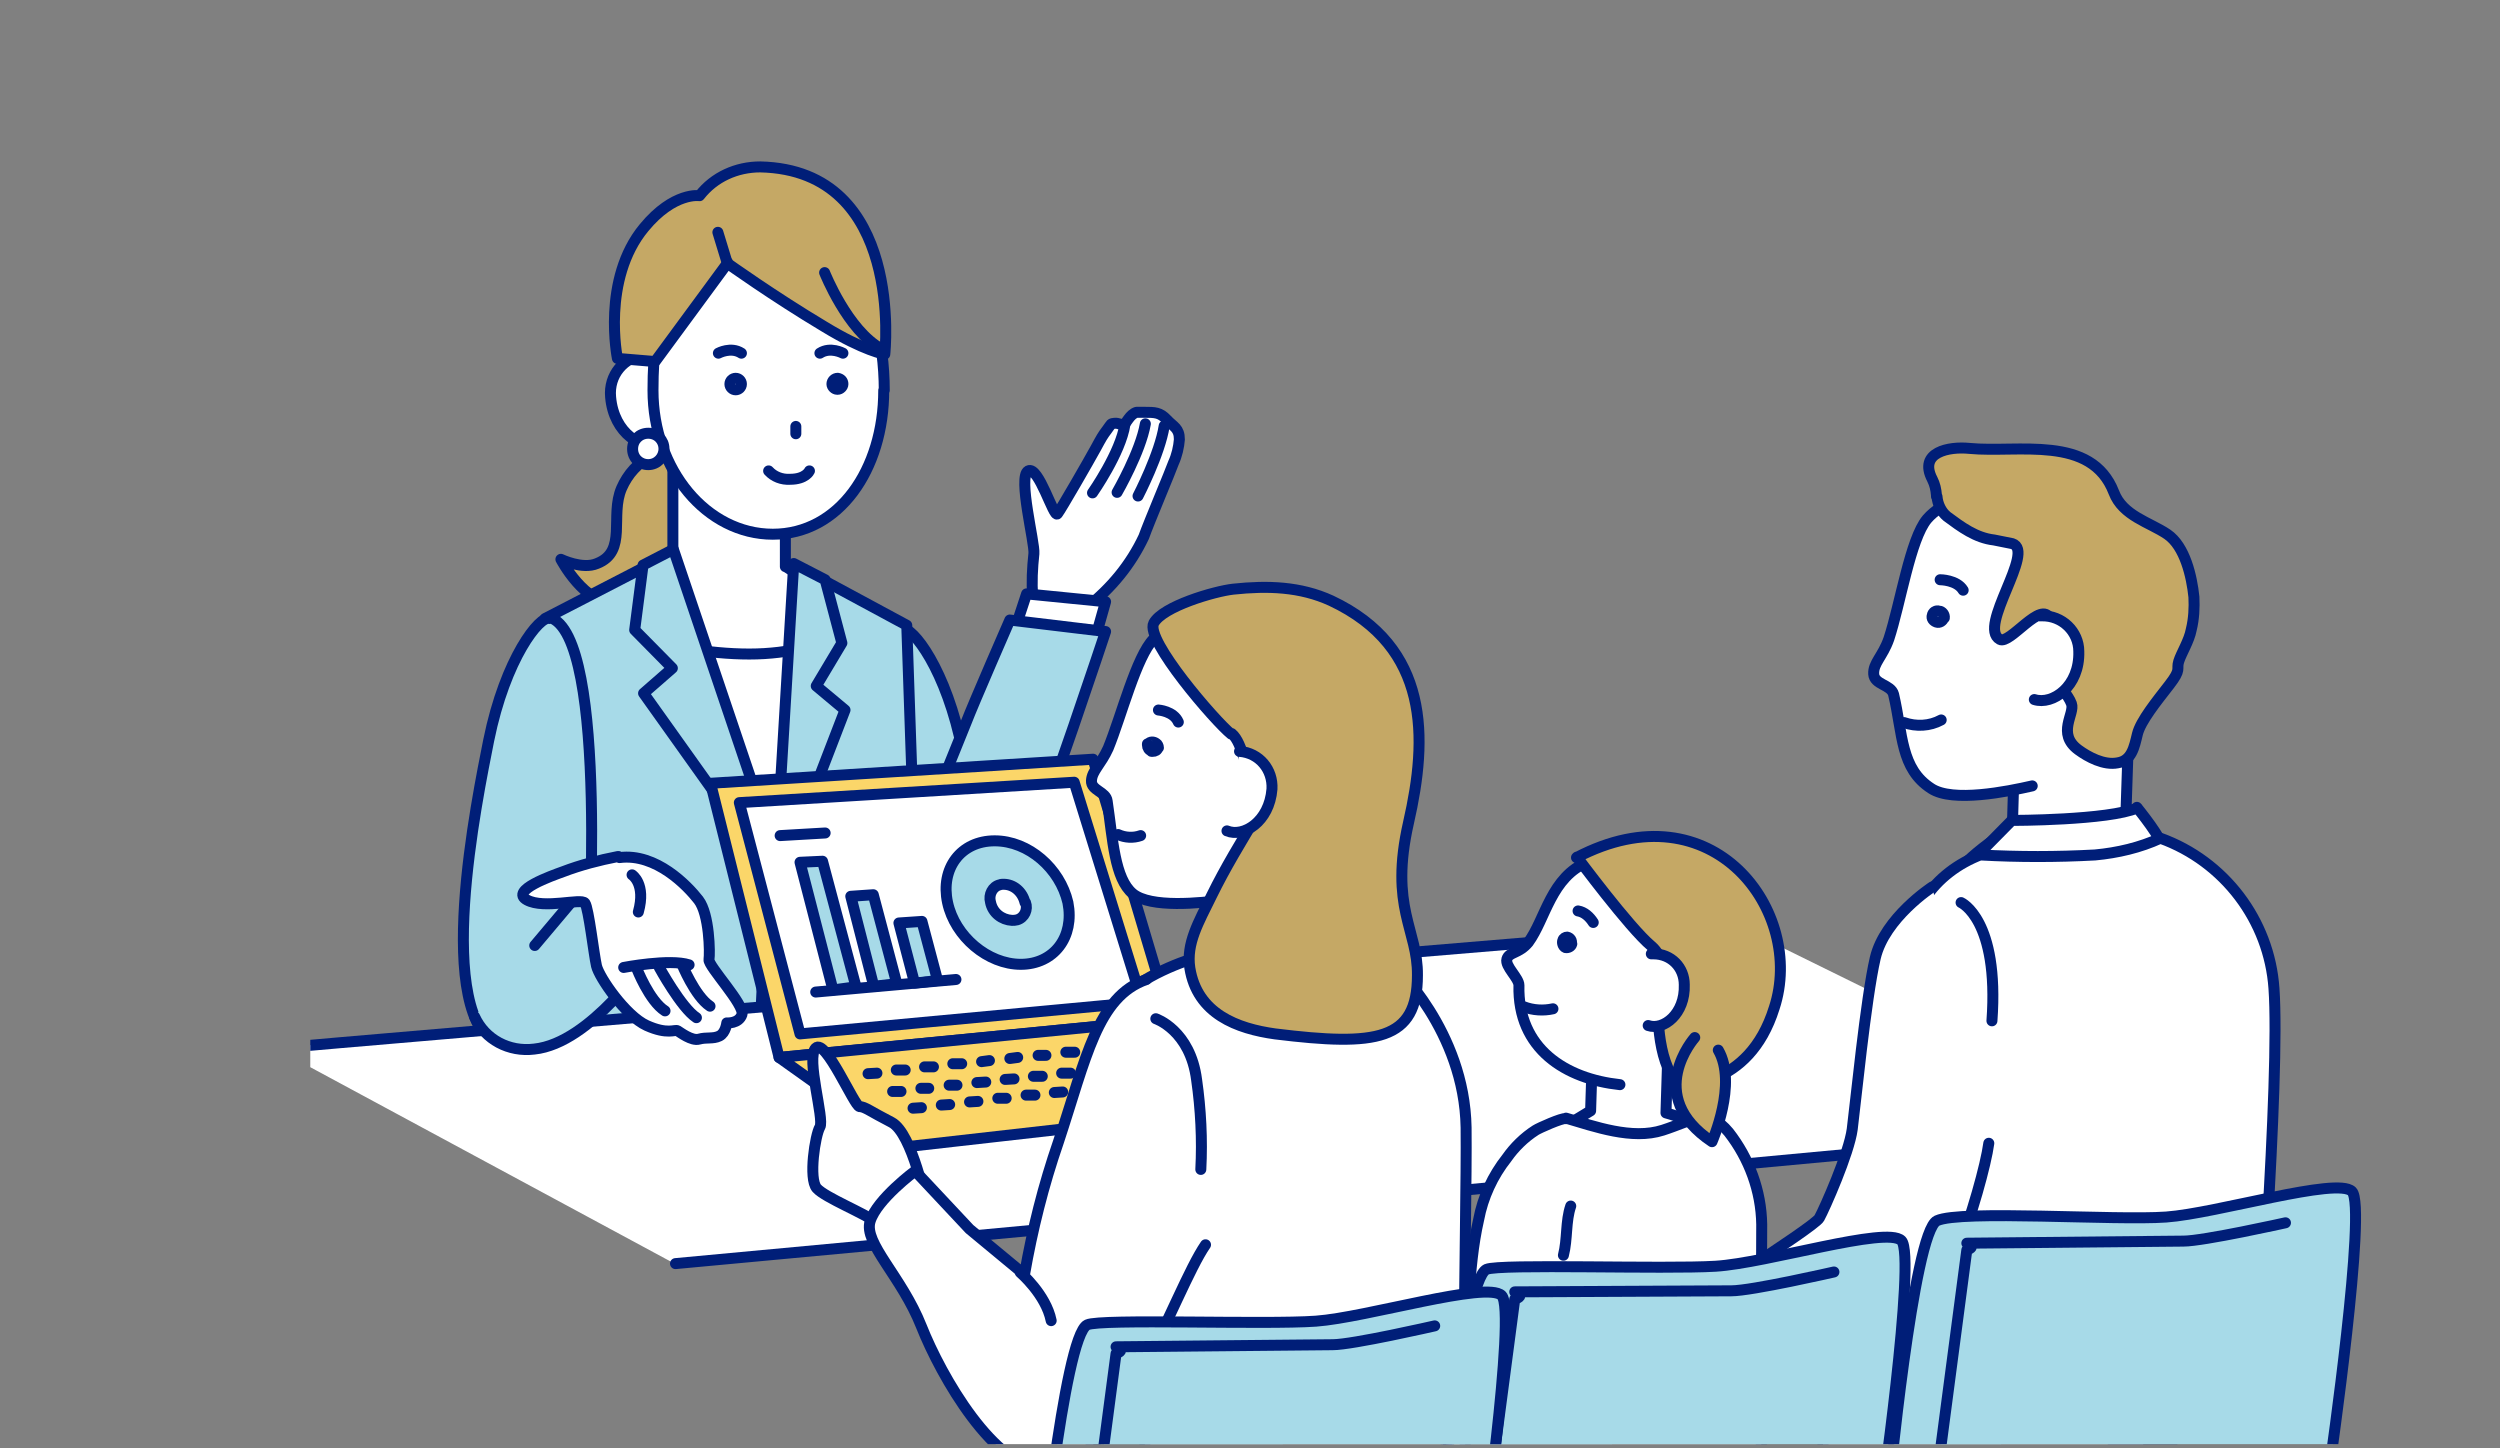 <?xml version="1.0" encoding="UTF-8"?>
<svg id="_レイヤー_1" xmlns="http://www.w3.org/2000/svg" xmlns:xlink="http://www.w3.org/1999/xlink" version="1.1" viewBox="0 0 477.8 276.8">
  <rect x="0" y="0" width="477.8" height="276.8" fill="#808080" stroke="none"/>
  <!-- Generator: Adobe Illustrator 29.3.1, SVG Export Plug-In . SVG Version: 2.1.0 Build 151)  -->
  <defs>
    <style>
      .st0, .st1 {
        fill: none;
      }

      .st2 {
        fill: #a7dae8;
      }

      .st2, .st1, .st3, .st4, .st5 {
        stroke: #001e78;
        stroke-linecap: round;
        stroke-linejoin: round;
        stroke-width: 2.1px;
      }

      .st6, .st4 {
        fill: #fff;
      }

      .st3 {
        fill: #c5a865;
      }

      .st5 {
        fill: #fbd669;
      }

      .st7 {
        clip-path: url(#clippath);
      }
    </style>
    <clipPath id="clippath">
      <rect class="st0" x="59.3" y="-5.4" width="411.8" height="281.4"/>
    </clipPath>
  </defs>
  <g class="st7">
    <g>
      <path class="st2" d="M172.6,120.1c-11.6,3.1-7.3,66.9-7.3,66.9,0,0,3.3,20.3,11.2,17,13.5-5.6,9.8-49.7,7.5-60.3-3.1-15.9-9.7-24-11.5-23.5h.1Z"/>
      <path class="st3" d="M132.7,89.2s3.1,11.1-.7,16.9-8.1,9.1-14.2,9.3-10.6-8.5-10.6-8.5c0,0,4.1,2,6.9.8,5.9-2.3,2.4-9.1,4.7-14.4s8.2-9.4,14-4.3h-.1v.2Z"/>
      <path class="st4" d="M150.1,108.3v-24.2h-21.5v24.2c-15.3,3.7-26.4,15.8-26.4,24.4s16.6,13.9,37.2,13.9,33.4-2.9,33.4-13.4-9.2-16.2-22.6-24.9c0,0-.1,0-.1,0Z"/>
      <path class="st4" d="M130.8,75.9c0,4.5-.7,7.2-4.3,8.8s-9.2-1.8-9.8-8.8c-.4-4.2,2.5-7.7,6.7-8.2h.4c3.8,0,6.9,3.7,6.9,8.2h.1Z"/>
      <path class="st4" d="M166.9,171l-56.1,1v-53.7s16.4,6.7,32.4,6.7,23.6-7.7,23.6-7.7v53.7h0Z"/>
      <path class="st4" d="M168.9,74.6c0,15.2-8.6,27.5-21.2,27.5s-22.9-12.3-22.9-27.5,3.2-18.2,8.1-23.3c4.9-5.1,19.6-5.3,22.3-4.1.8.4,4.7,1.8,5.4,2.3,6,5,8.4,15.7,8.4,25.1h0Z"/>
      <path class="st4" d="M126.9,85.8c0,1.6-1.3,3-3,3s-3-1.3-3-3,1.3-3,3-3,3,1.3,3,3h0Z"/>
      <path class="st3" d="M139,50.3s8.8,6.3,18.5,12.1c7.7,4.7,11.6,5.3,11.6,5.3,0,0,3.9-35.2-23.8-35.8-4.5,0-8.8,1.9-11.6,5.5,0,0-4.9-.8-10.6,6.1-8.2,9.9-5.1,25-5.1,25l7.2.6,13.9-18.9h-.1,0Z"/>
      <path class="st1" d="M157.6,52.1s4.4,11.1,10.9,14.6"/>
      <line class="st1" x1="139" y1="50.3" x2="137.2" y2="44.4"/>
      <line class="st1" x1="152.1" y1="81.5" x2="152.1" y2="82.9"/>
      <path class="st1" d="M146.9,90c1,1.1,2.5,1.7,4.1,1.6,3,0,3.7-1.6,3.7-1.6"/>
      <path class="st1" d="M141.7,73.4c0,.6-.5,1.1-1.1,1.1s-1.1-.5-1.1-1.1.5-1.1,1.1-1.1,1.1.5,1.1,1.1Z"/>
      <path class="st1" d="M137.3,67.5s2.4-1.3,4.4,0"/>
      <path class="st1" d="M159,73.4c0,.5.5,1,1,1h.1c.5,0,1-.5,1-1h0c0-.6-.4-1-1-1.1-.6,0-1.1.5-1.1,1.1Z"/>
      <path class="st1" d="M161.1,67.5s-2.4-1.3-4.4,0"/>
      <path class="st2" d="M125.3,107.4l26.2,65.1s3.1,45.8-2.9,55.2c-5.9,9.5-32.9-2.2-38.8-2.2v-40.7l-5.6-66.6,21.1-10.9h0Z"/>
      <path class="st2" d="M105,118c11.6,3.1,7.3,66.8,7.3,66.8,0,0-8.6,18.8-16.5,15.4-13.4-5.6-4.5-48-2.4-58.7,3.2-15.8,9.8-23.9,11.6-23.3h0v-.2Z"/>
      <polygon class="st2" points="128.7 105 151.5 172.5 123 132.5 128.5 127.7 121.3 120.4 122.9 108 128.7 105"/>
      <path class="st2" d="M154.1,109.2l-7.2,67s-5.5,34,4.9,50.4c5.1,8.1,26.2,6.1,29.3,5.9l-5.5-45.6-2.3-67.4-19.1-10.3h0Z"/>
      <polygon class="st2" points="151.7 107.7 147.9 171 161.5 135.7 156 131.1 160.9 122.9 157.7 110.8 151.7 107.7"/>
      <path class="st4" d="M199.4,118c-2.4-.4-2.4-6.7-1.8-12.2.2-2-3.1-14.7-1.1-15.8s4.9,9.1,5.6,8.2,6.1-10.3,7.3-12.5,1.3-2.4,2.2-3.6.6-1.1,1.4-1.2,1.3.4,1.8.2,1.1-1.9,2.4-2.3c.5,0,1.1,0,1.6,0,1.9,0,2.9,0,4.2,1.4s2.4,1.6,2.4,3.8c-.1,1.4-.5,3.1-1.1,4.4-.6,1.7-4.7,11.4-5.7,14.2-2.5,5.3-6.2,9.8-10.9,13.5-3.8,2.9-5.3,2.2-8.5,1.7h0v.3l.2-.2Z"/>
      <polygon class="st4" points="193.9 120.5 196.2 113.5 211.3 115 209.1 122.8 193.9 120.5"/>
      <path class="st2" d="M175.9,162.2c-.1-3,7.2-20.1,8.7-24s8.4-19.7,8.4-19.7l18.3,2.2s-11.4,34.4-14.6,41.2c-3.2,6.7-5.1,25.2-15.7,22.5-10.5-2.7-5.1-22.1-5.1-22.1h0v-.2h0Z"/>
      <path class="st4" d="M208.8,94.2s5.4-7.7,6.2-13.1"/>
      <path class="st4" d="M213.5,94.1s4.5-7.8,5.4-13.1"/>
      <path class="st4" d="M217.5,94.8s4.2-8.1,5-13.4"/>
      <path class="st1" d="M150.3,191.2c0,.5.5,1,1,1s1-.5,1-1-.5-1-1-1-1,.5-1,1h0Z"/>
      <path class="st1" d="M151.1,175.3c0,.5.4.8.8,1,.5,0,1-.5,1-1s-.4-1-1-1.1c-.5.1-1,.5-.8,1.1h0Z"/>
      <path class="st6" d="M332.1,176.8s-278,23.2-279.4,23.6l76.4,41.2,281.2-26.2-78.2-38.5h0Z"/>
      <path class="st4" d="M332.1,176.8s-278,23.2-279.4,23.6"/>
      <line class="st1" x1="129.1" y1="241.5" x2="410.2" y2="215.3"/>
      <polygon class="st5" points="223.7 194.8 148.9 202.1 135.8 149.7 208.9 145.1 223.7 194.8"/>
      <polygon class="st4" points="218.3 191.5 152.9 197.6 141.3 153.4 205.3 149.5 218.3 191.5"/>
      <polygon class="st2" points="163.6 188.6 159.2 189.2 152.9 164.8 157.2 164.6 163.6 188.6"/>
      <polygon class="st2" points="171.4 188 167 188.5 162.6 171.3 166.9 171 171.4 188"/>
      <polygon class="st2" points="179.2 187.4 174.8 187.9 171.8 176.4 176.2 176.1 179.2 187.4"/>
      <polygon class="st5" points="248.8 210.6 172.9 219.2 148.9 202.1 223.7 194.8 248.8 210.6"/>
      <line class="st1" x1="165.9" y1="205.2" x2="167.6" y2="205.1"/>
      <line class="st1" x1="171.3" y1="204.5" x2="173" y2="204.5"/>
      <line class="st1" x1="176.7" y1="203.9" x2="178.4" y2="203.9"/>
      <line class="st1" x1="182.1" y1="203.3" x2="183.8" y2="203.3"/>
      <line class="st1" x1="187.6" y1="202.9" x2="189.1" y2="202.7"/>
      <line class="st1" x1="193" y1="202.3" x2="194.5" y2="202.1"/>
      <line class="st1" x1="198.4" y1="201.7" x2="199.9" y2="201.7"/>
      <line class="st1" x1="203.7" y1="201.1" x2="205.4" y2="201.1"/>
      <line class="st1" x1="209.1" y1="200.5" x2="210.9" y2="200.5"/>
      <line class="st1" x1="214.5" y1="200" x2="216.3" y2="199.9"/>
      <line class="st1" x1="219.9" y1="199.3" x2="221.7" y2="199.2"/>
      <line class="st1" x1="170.6" y1="208.6" x2="172.2" y2="208.6"/>
      <line class="st1" x1="176" y1="208" x2="177.5" y2="208"/>
      <line class="st1" x1="181.4" y1="207.4" x2="182.9" y2="207.4"/>
      <line class="st1" x1="186.7" y1="206.9" x2="188.4" y2="206.8"/>
      <line class="st1" x1="192.1" y1="206.3" x2="193.8" y2="206.2"/>
      <line class="st1" x1="197.5" y1="205.7" x2="199.2" y2="205.7"/>
      <line class="st1" x1="202.9" y1="205.1" x2="204.6" y2="205.1"/>
      <line class="st1" x1="208.4" y1="204.4" x2="210" y2="204.4"/>
      <line class="st1" x1="213.8" y1="203.9" x2="215.4" y2="203.8"/>
      <line class="st1" x1="219.2" y1="203.3" x2="220.7" y2="203.2"/>
      <line class="st1" x1="224.6" y1="202.7" x2="226.1" y2="202.6"/>
      <line class="st1" x1="174.5" y1="211.8" x2="176.1" y2="211.7"/>
      <line class="st1" x1="179.9" y1="211.2" x2="181.5" y2="211.1"/>
      <line class="st1" x1="185.3" y1="210.6" x2="186.9" y2="210.5"/>
      <line class="st1" x1="190.7" y1="209.9" x2="192.3" y2="209.9"/>
      <line class="st1" x1="196.1" y1="209.3" x2="197.8" y2="209.3"/>
      <line class="st1" x1="201.5" y1="208.8" x2="203.1" y2="208.7"/>
      <line class="st1" x1="206.8" y1="208.2" x2="208.5" y2="208.1"/>
      <line class="st1" x1="212.2" y1="207.6" x2="213.9" y2="207.5"/>
      <line class="st1" x1="217.7" y1="207" x2="219.3" y2="207"/>
      <line class="st1" x1="223.1" y1="206.4" x2="224.7" y2="206.4"/>
      <line class="st1" x1="228.5" y1="205.8" x2="230.1" y2="205.8"/>
      <path class="st2" d="M204.1,172.5c1.3,6.6-2.7,11.8-9,11.8s-12.6-5.3-14-11.8,2.5-11.8,9-11.8,12.5,5.3,14,11.8Z"/>
      <path class="st4" d="M196,172.5c.5,1.3-.2,2.9-1.6,3.3-.4.1-.6.1-1,.1-1.9-.1-3.7-1.4-4.1-3.5-.4-1.4.4-3,1.8-3.3.2-.1.5-.1.7-.1,1.9,0,3.6,1.4,4.1,3.5h.1Z"/>
      <line class="st1" x1="155.9" y1="189.6" x2="182.7" y2="187.2"/>
      <line class="st1" x1="149.1" y1="159.7" x2="157.7" y2="159.2"/>
      <path class="st4" d="M384.6,158.2l.7-24.2,21.7.6-.8,24.2c15.3,4.2,26.1,16.6,25.7,25.2-.2,10.5-17,13.3-37.7,12.6-20.7-.6-27.6-2-27.3-12.6.2-8.6,4.1-17.6,17.7-25.8h0Z"/>
      <path class="st4" d="M388.4,150.2c-4.8,1.1-15.2,3.2-19.3.5-5.9-3.8-5.4-10.3-7.2-18-.5-1.9-3.7-1.8-3.8-3.9s1.7-3.3,2.9-6.7c2.2-6.7,4.1-19.1,7.3-22.9,5.6-6.5,21.3-6.9,24.3-5.9,1,.4,5.4,1.6,6.1,2.2,6.9,4.8,10.2,15.8,10.9,25.7"/>
      <path class="st3" d="M370.2,94.9c.1,1.4.8,2.9,1.9,3.8,2.7,2,5.5,4.1,9,4.5l3.5.7c4.5,1.4-6.7,15.9-2.4,18.3,1.9,1.1,8-7.7,9.6-3.9s1.3,7.1,1.7,10.5c.4,3.4,1.7,3.8,2.4,5.7s-2.9,5.7,1.3,8.8c1.9,1.4,4.9,3,7.5,2.5,2.7-.4,3.2-3,3.8-5.5s3.7-6.3,6.1-9.4,1.3-2.9,1.8-4.5,2-3.9,2.4-6.1c.5-2,.6-4.2.5-6.2-.4-3.9-1.7-9.7-5.1-12s-8.5-3.5-10.2-8c-4.3-11.1-18.3-7.5-27.6-8.4-3.9-.4-9.8.7-7.1,5.9.5,1,.7,1.9.8,3.1h0v.2Z"/>
      <path class="st4" d="M388.8,133.7c3.5,1.1,8.7-2.5,8.5-9.2,0-3.8-3.2-6.9-7.1-6.8h-.6"/>
      <path class="st1" d="M371.5,118.1c-.2.6-.8,1-1.4.8s-1-.7-.8-1.3h0c.1-.6.7-1,1.3-.8.6,0,1.1.7,1,1.3h-.1Z"/>
      <path class="st1" d="M370.8,110.8s3.2,0,4.4,2"/>
      <path class="st4" d="M363.9,138.1c2.3.8,4.9.7,7.1-.5"/>
      <path class="st4" d="M408.4,154.3s5.6,6.9,4.2,6.9-13.1,5.1-22.1,4.5c-9.1-.6-12.8-2-12.8-2l6.8-6.9s18.5,0,24-2.4h-.1Z"/>
      <path class="st4" d="M378.5,163.4c7.3.4,14.6.4,21.9,0,4.3-.4,8.6-1.4,12.5-3.2,12.2,4.4,20.8,15.7,21.7,28.7,1.2,16.6-3.2,76.7-4.3,83.6,0,0-71.7,12.9-79.8,9.1-8.2-3.9,9-78.2,9-83.1,0-7.7,3.6-19.6,8.4-26.8,2.5-3.8,6.3-6.7,10.8-8.4h-.2,0Z"/>
      <path class="st4" d="M304,212.2l.5-15.9,14.4.4-.5,16c10,2.7,17.2,11,17,16.6s-11.2,8.8-25,8.4c-13.8-.5-22-2.4-21.8-9.4.2-6.9,6.3-10.5,15.4-16h0Z"/>
      <path class="st4" d="M299.3,213.7c5.5,1.6,12.6,4.2,18.5,2.3s8.6-4.4,12.6.4c3.9,5,6.2,11.2,6.3,17.6.1,11.1-1.2,47.9,1.1,51.1-.4-.4-5.1.4-5.7.4l-13.1.6c-4.5.2-9.1.1-13.6-.1-4.4-.2-8.7-.1-13.3-.5s-10.3-3.6-14.1-6.3c-3.8-2.8,0-12.2,1-16.9,2-9.6,1.4-19.6,3.6-29.2.8-4.3,2.7-8.4,5.4-11.8,1.4-2,3.3-3.9,5.5-5.3.6-.4,5.1-2.4,5.7-2.2h.1Z"/>
      <path class="st4" d="M230.8,182.5l.7-24.2,21.5.7-.7,24.2c15.2,4.1,26,16.6,25.7,25.2-.4,10.4-17.1,13.3-37.7,12.6s-33.3-3.9-32.9-14.5c.2-8.6,9.7-15.8,23.3-24.2h.1v.2Z"/>
      <path class="st4" d="M255.7,146.5c-.5,15.2-8.2,23.5-21.8,25.5-4.4.6-14,1.6-17.4-1.2-3.5-2.9-3.8-10.3-4.9-17.7-.2-1.8-3.1-2-3-3.9s1.8-3.1,3.2-6.2c2.5-6.1,5.4-17.6,8.7-20.9,5.7-5.6,20-4.7,22.4-3.3,1.8.7,3.7,1.6,5.4,2.4,5.9,5.3,7.7,15.9,7.3,25.5h0v-.2h.1Z"/>
      <path class="st4" d="M309.6,207.3c-10.3-1.1-19.6-6.8-19.3-19,0-1.4-2.7-3.6-2.3-5s2.3-1,4.1-3.2c3.3-4.5,4.3-12.5,11.4-15.4s19.3.1,21.4,1.7c1.6,1,3.1,2,4.5,3.2,4.7,5.4,4.8,14.6,3.1,22.1"/>
      <path class="st1" d="M221.3,142.9c-.1.5-.5.7-1,.7s-.1,0-.2-.1c-.5-.1-.8-.6-.8-1.1s0-.1.1-.2c.4-.5,1.1-.5,1.6-.1.2.1.4.5.4.8h-.1Z"/>
      <path class="st1" d="M300.4,180.4c-.1.5-.7.8-1.2.7-.5-.2-.7-1-.5-1.4.1-.4.5-.6.8-.6.6.1,1,.7.8,1.3h.1Z"/>
      <path class="st1" d="M221.4,135.7s2.9.2,3.8,2.3"/>
      <path class="st1" d="M301.6,174.1c1.2.2,2.2,1.1,2.9,2.2"/>
      <path class="st4" d="M228,183.2c6.6,3.5,14.2,4.2,21.3,1.8,12.1-3.8,17.1-.5,17.1-.5,0,0,13.5,12.5,13.8,31,.2,18.5-1.7,72.3,1.7,77,0,0-50.2,3.7-58.4-.2-8.2-3.9-2.2-30.4-6.6-40.4-4.4-10-6.1-19.5-.6-29.8,3.8-6.9-3.6-20.7-2.4-29.5.5-4.2,10.6-8.4,14.2-9.4h0Z"/>
      <path class="st3" d="M235.4,140.2c2.2,1.8,2.7,7.7,4.4,9.8,1.7,2,1.9,3.1.4,5.9-3,5-6,9.9-8.6,15.2s-4.9,9.2-4.2,13.9c1.4,8.8,9.1,11.6,16.3,12.6,19.4,2.4,27.2,1.3,27.2-11.2.1-8.7-5.4-12.9-1.7-29.2,3.7-16.2,4.1-33.5-14.8-42.4-5.9-2.7-12.1-2.9-18.7-2.2-3.6.4-13.5,3.3-15.2,6.5s11.8,18.8,14.8,21.2h.1Z"/>
      <path class="st4" d="M177.1,230.4s-2.7-13.8-6.7-15.9c-4.1-2.1-5.1-3-6.1-3s-6.5-13.1-8.4-11.2,1.7,13.6.8,15.1-2.2,9.9-.6,11.7,9.2,4.8,11.5,6.6,5.3,4.9,5.3,4.9l4.2-8.2h0Z"/>
      <path class="st4" d="M219.1,187.2c-9.4,3.3-11.5,15-16.8,31-2.9,8.4-5,16.8-6.5,25.4l-10.5-8.7-10.4-11.1s-7.3,5.4-8.6,9.6,6,10.5,9.8,20.1,14,27.4,23.8,27.4c13.6-.1,24.5-34.3,30.5-43"/>
      <path class="st1" d="M220.9,194.7s6.6,2.2,7.8,11.7c.8,5.6,1.1,11.4.8,17.1"/>
      <path class="st1" d="M195,243.2s4.9,4.2,5.9,9.2"/>
      <path class="st4" d="M234.5,158.8c3.1,1.3,8.1-1.7,8.6-8,.2-3.7-2.4-6.9-6.2-7.2h0"/>
      <path class="st3" d="M301.4,163.8s10,13.5,14.2,17c4.2,3.6,1.3,10.8,1.3,10.8,0,0-.6,11.1,3.9,15.7,0,0,13.4,1.1,18.3-14.7,6-18.3-11.7-42.4-37.8-28.7h.1Z"/>
      <path class="st4" d="M315,196c2.9,1,7.1-2.2,6.9-7.8,0-3.3-2.5-5.9-5.9-5.9h-.4"/>
      <path class="st3" d="M323.9,198.3s-9.9,11.1,3.3,19.9c0,0,4.9-11.1,1.2-17.5"/>
      <path class="st1" d="M291.2,192.4c1.8.7,3.8.8,5.6.4"/>
      <path class="st1" d="M300.2,230.5c-1,2.9-.6,6.3-1.4,9.4"/>
      <path class="st4" d="M369.3,169.5s-9.1,5.9-10.9,13.6c-1.8,7.7-3.8,28.1-4.4,32.7-.6,4.6-5.3,15.2-6.3,17s-28.4,19.1-28.4,19.1c0,0-2.4,13.3,4.4,15.3s30,0,37.9-5.3c8-5.3,17.4-35.2,18.5-43.4"/>
      <path class="st1" d="M374.8,172.5s7.3,3.2,5.9,22.6"/>
      <path class="st2" d="M274.7,294.8s4.9-50.1,9.4-52.2c2.5-1.1,34,0,43.8-.6s32.7-7.7,35.5-4.9c2.9,2.9-4.2,52.2-4.2,52.2"/>
      <path class="st2" d="M283.3,295.2l6.2-46.9c2.2-.7,0-1.4,0-1.4l41.4-.2c3.9,0,19.6-3.6,19.6-3.6"/>
      <path class="st2" d="M198.4,305.4s4.9-50.1,9.4-52.2c2.5-1.2,34,0,43.7-.7s32.7-7.7,35.5-4.9c2.9,2.9-4.2,52.2-4.2,52.2"/>
      <path class="st2" d="M207.1,305.6l6.2-46.9c2-.7,0-1.3,0-1.3l41.4-.4c3.8,0,19.5-3.6,19.5-3.6"/>
      <path class="st2" d="M360.9,285.5s4.8-50.1,9.3-52.2,34.1,0,43.8-.7c9.7-.7,32.7-7.7,35.5-4.9,2.9,2.9-4.2,52.2-4.2,52.2"/>
      <path class="st2" d="M369.7,285.9l6.2-47c2-.7,0-1.3,0-1.3l41.4-.4c3.8,0,19.5-3.5,19.5-3.5"/>
      <path class="st4" d="M213.7,159.5c1.3.6,2.9.7,4.3.2"/>
      <path class="st2" d="M102.2,180.7l11.8-14,9.8,16.4s-10.9,16.3-21.7,17.4c-4.8.6-9.4-1.8-11.4-6.2"/>
      <path class="st4" d="M118.1,163.7c-3.6.7-7.1,1.6-10.5,2.9-2.2.8-10.2,3.6-6.9,5.4s10.4-.4,11.1.6,1.7,9.8,2.2,12,5.6,9.6,9.6,11.4,5.4.7,5.9,1,2.7,2,4.1,1.6c1.4-.4,2.7,0,3.9-.6s1.4-2.5,1.4-2.5c0,0,2.3.2,2.9-1.6s-6.5-9.3-6.3-10.5.1-8.7-2-11.4-8.1-9-15.1-8.1h0l-.2-.2h0Z"/>
      <path class="st4" d="M120.8,167.2s2.7,1.7,1.2,7.1"/>
      <path class="st4" d="M119.2,184.9s8.8-1.7,12.5-.5"/>
      <path class="st4" d="M121.7,185.1s2.4,6.2,5.4,8.1"/>
      <path class="st4" d="M126,184.9s4.2,7.7,7.1,9.6"/>
      <path class="st4" d="M130.3,184.2s2.5,6.2,5.4,8.1"/>
    </g>
  </g>
</svg>